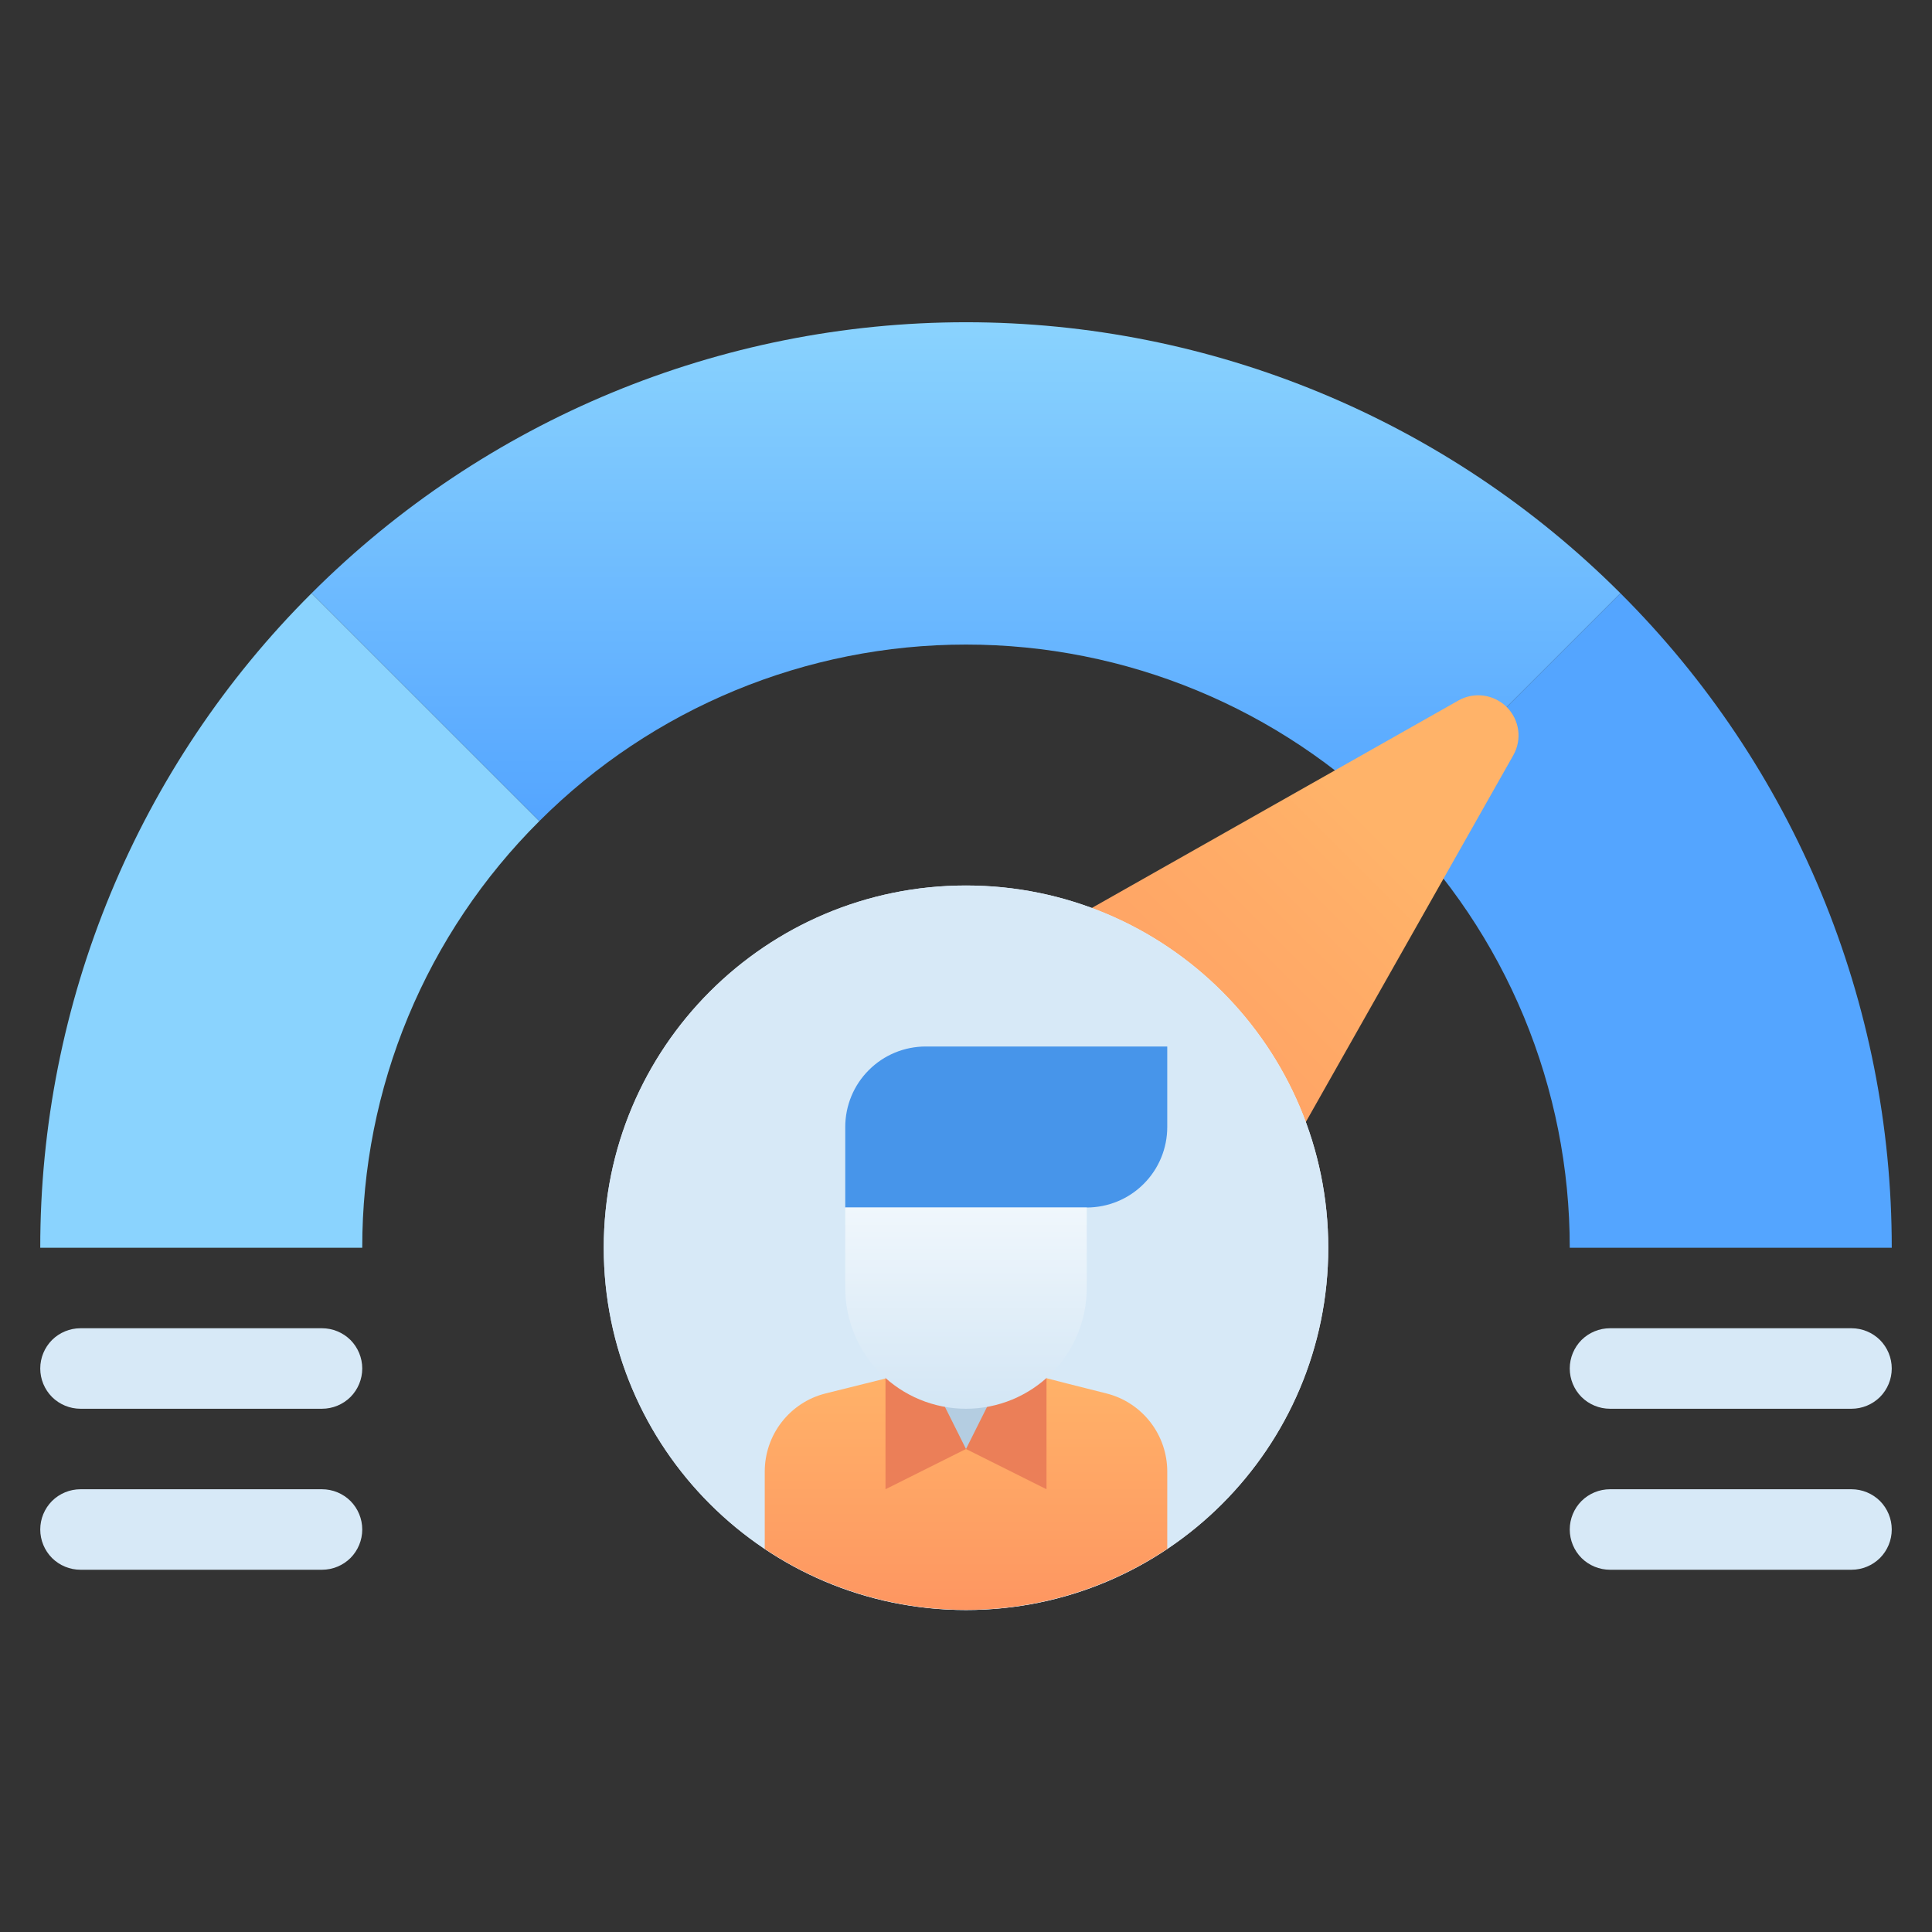 <svg width="24" height="24" viewBox="0 0 24 24" fill="none" xmlns="http://www.w3.org/2000/svg">
<rect x="0" y="0" width="24" height="24" fill="#333333" stroke="none"/>
<path d="M6.7 10.2C6.002 10.895 5.448 11.72 5.07 12.63C4.692 13.54 4.499 14.515 4.5 15.5H0.5C0.499 13.99 0.796 12.494 1.374 11.099C1.952 9.704 2.8 8.436 3.87 7.37L6.7 10.2Z" fill="#8AD3FE"/>
<path d="M20.13 7.37L17.3 10.2C15.894 8.795 13.988 8.007 12 8.007C10.013 8.007 8.106 8.795 6.7 10.2L3.87 7.37C6.027 5.214 8.951 4.003 12 4.003C15.049 4.003 17.974 5.214 20.13 7.37Z" fill="url(#paint0_linear_276_587)"/>
<path d="M23.5 15.5H19.5C19.501 14.515 19.307 13.54 18.93 12.63C18.552 11.72 17.998 10.895 17.3 10.2L20.13 7.37C21.199 8.436 22.048 9.704 22.626 11.099C23.204 12.494 23.501 13.99 23.5 15.5Z" fill="#54A5FF"/>
<path d="M18.8 9.38L14.206 17.5C14.167 17.567 14.114 17.625 14.05 17.668C13.986 17.711 13.913 17.739 13.837 17.749C13.76 17.759 13.682 17.751 13.609 17.726C13.536 17.701 13.47 17.66 13.415 17.605L9.88 14.07C9.829 14.015 9.791 13.948 9.769 13.876C9.747 13.804 9.741 13.728 9.753 13.653C9.764 13.579 9.793 13.508 9.836 13.446C9.879 13.384 9.935 13.332 10.001 13.295L18.12 8.7C18.215 8.647 18.325 8.627 18.433 8.642C18.54 8.657 18.64 8.707 18.717 8.783C18.794 8.86 18.844 8.96 18.859 9.068C18.874 9.175 18.853 9.285 18.8 9.38Z" fill="url(#paint1_linear_276_587)"/>
<path d="M12 20C14.485 20 16.5 17.985 16.5 15.5C16.5 13.015 14.485 11 12 11C9.515 11 7.5 13.015 7.5 15.5C7.5 17.985 9.515 20 12 20Z" fill="url(#paint2_linear_276_587)"/>
<path d="M12 20C14.485 20 16.5 17.985 16.5 15.5C16.5 13.015 14.485 11 12 11C9.515 11 7.5 13.015 7.5 15.5C7.5 17.985 9.515 20 12 20Z" fill="#D7E9F7"/>
<path d="M11.5 13H14.5V14C14.5 14.265 14.395 14.52 14.207 14.707C14.02 14.895 13.765 15 13.5 15H10.5V14C10.5 13.735 10.605 13.48 10.793 13.293C10.98 13.105 11.235 13 11.5 13Z" fill="#4795EA"/>
<path d="M14.5 18.28V19.24C13.76 19.734 12.89 19.998 12 19.998C11.11 19.998 10.24 19.734 9.5 19.24V18.28C9.5 18.057 9.574 17.841 9.711 17.665C9.848 17.489 10.039 17.364 10.255 17.31L11.5 17C12.76 17 12.25 16.94 13.745 17.31C13.961 17.364 14.152 17.489 14.289 17.665C14.426 17.841 14.5 18.057 14.5 18.28Z" fill="url(#paint3_linear_276_587)"/>
<path d="M12 18C11.867 18 11.74 17.947 11.646 17.854C11.553 17.76 11.5 17.633 11.5 17.5V17H12.5V17.5C12.5 17.633 12.447 17.76 12.354 17.854C12.26 17.947 12.133 18 12 18Z" fill="#B4CDE1"/>
<path d="M13 17V18.5L12 18L12.5 17H13Z" fill="#EB7F58"/>
<path d="M11 17V18.5L12 18L11.5 17H11Z" fill="#EB7F58"/>
<path d="M12 17.5C11.602 17.5 11.221 17.342 10.939 17.061C10.658 16.779 10.5 16.398 10.5 16V15H13.5V16C13.5 16.398 13.342 16.779 13.061 17.061C12.779 17.342 12.398 17.5 12 17.5Z" fill="url(#paint4_linear_276_587)"/>
<path d="M4 17.5H1C0.867 17.5 0.74 17.447 0.646 17.354C0.553 17.26 0.5 17.133 0.5 17C0.5 16.867 0.553 16.74 0.646 16.646C0.74 16.553 0.867 16.5 1 16.5H4C4.133 16.5 4.26 16.553 4.354 16.646C4.447 16.74 4.5 16.867 4.5 17C4.5 17.133 4.447 17.26 4.354 17.354C4.26 17.447 4.133 17.5 4 17.5Z" fill="#D7E9F7"/>
<path d="M4 19.5H1C0.867 19.5 0.74 19.447 0.646 19.354C0.553 19.26 0.5 19.133 0.5 19C0.5 18.867 0.553 18.74 0.646 18.646C0.74 18.553 0.867 18.5 1 18.5H4C4.133 18.5 4.26 18.553 4.354 18.646C4.447 18.74 4.5 18.867 4.5 19C4.5 19.133 4.447 19.26 4.354 19.354C4.26 19.447 4.133 19.5 4 19.5Z" fill="#D7E9F7"/>
<path d="M23 17.5H20C19.867 17.5 19.74 17.447 19.646 17.354C19.553 17.26 19.5 17.133 19.5 17C19.5 16.867 19.553 16.74 19.646 16.646C19.74 16.553 19.867 16.5 20 16.5H23C23.133 16.5 23.26 16.553 23.354 16.646C23.447 16.74 23.5 16.867 23.5 17C23.5 17.133 23.447 17.26 23.354 17.354C23.26 17.447 23.133 17.5 23 17.5Z" fill="#D7E9F7"/>
<path d="M23 19.5H20C19.867 19.5 19.74 19.447 19.646 19.354C19.553 19.26 19.5 19.133 19.5 19C19.5 18.867 19.553 18.74 19.646 18.646C19.74 18.553 19.867 18.5 20 18.5H23C23.133 18.5 23.26 18.553 23.354 18.646C23.447 18.74 23.5 18.867 23.5 19C23.5 19.133 23.447 19.26 23.354 19.354C23.26 19.447 23.133 19.5 23 19.5Z" fill="#D7E9F7"/>
<defs>
<linearGradient id="paint0_linear_276_587" x1="12" y1="10.2" x2="12" y2="4" gradientUnits="userSpaceOnUse">
<stop stop-color="#54A5FF"/>
<stop offset="1" stop-color="#8AD3FE"/>
</linearGradient>
<linearGradient id="paint1_linear_276_587" x1="11.161" y1="16.34" x2="17.16" y2="10.34" gradientUnits="userSpaceOnUse">
<stop stop-color="#FE9661"/>
<stop offset="0.37" stop-color="#FE9C63"/>
<stop offset="0.88" stop-color="#FFAE68"/>
<stop offset="1" stop-color="#FFB369"/>
</linearGradient>
<linearGradient id="paint2_linear_276_587" x1="7.5" y1="15.5" x2="16.5" y2="15.5" gradientUnits="userSpaceOnUse">
<stop stop-color="#D3E6F5"/>
<stop offset="1" stop-color="#F0F7FC"/>
</linearGradient>
<linearGradient id="paint3_linear_276_587" x1="12" y1="20" x2="12" y2="16.995" gradientUnits="userSpaceOnUse">
<stop stop-color="#FE9661"/>
<stop offset="1" stop-color="#FFB369"/>
</linearGradient>
<linearGradient id="paint4_linear_276_587" x1="12" y1="17.5" x2="12" y2="15" gradientUnits="userSpaceOnUse">
<stop stop-color="#D3E6F5"/>
<stop offset="1" stop-color="#F0F7FC"/>
</linearGradient>
</defs>
</svg>
